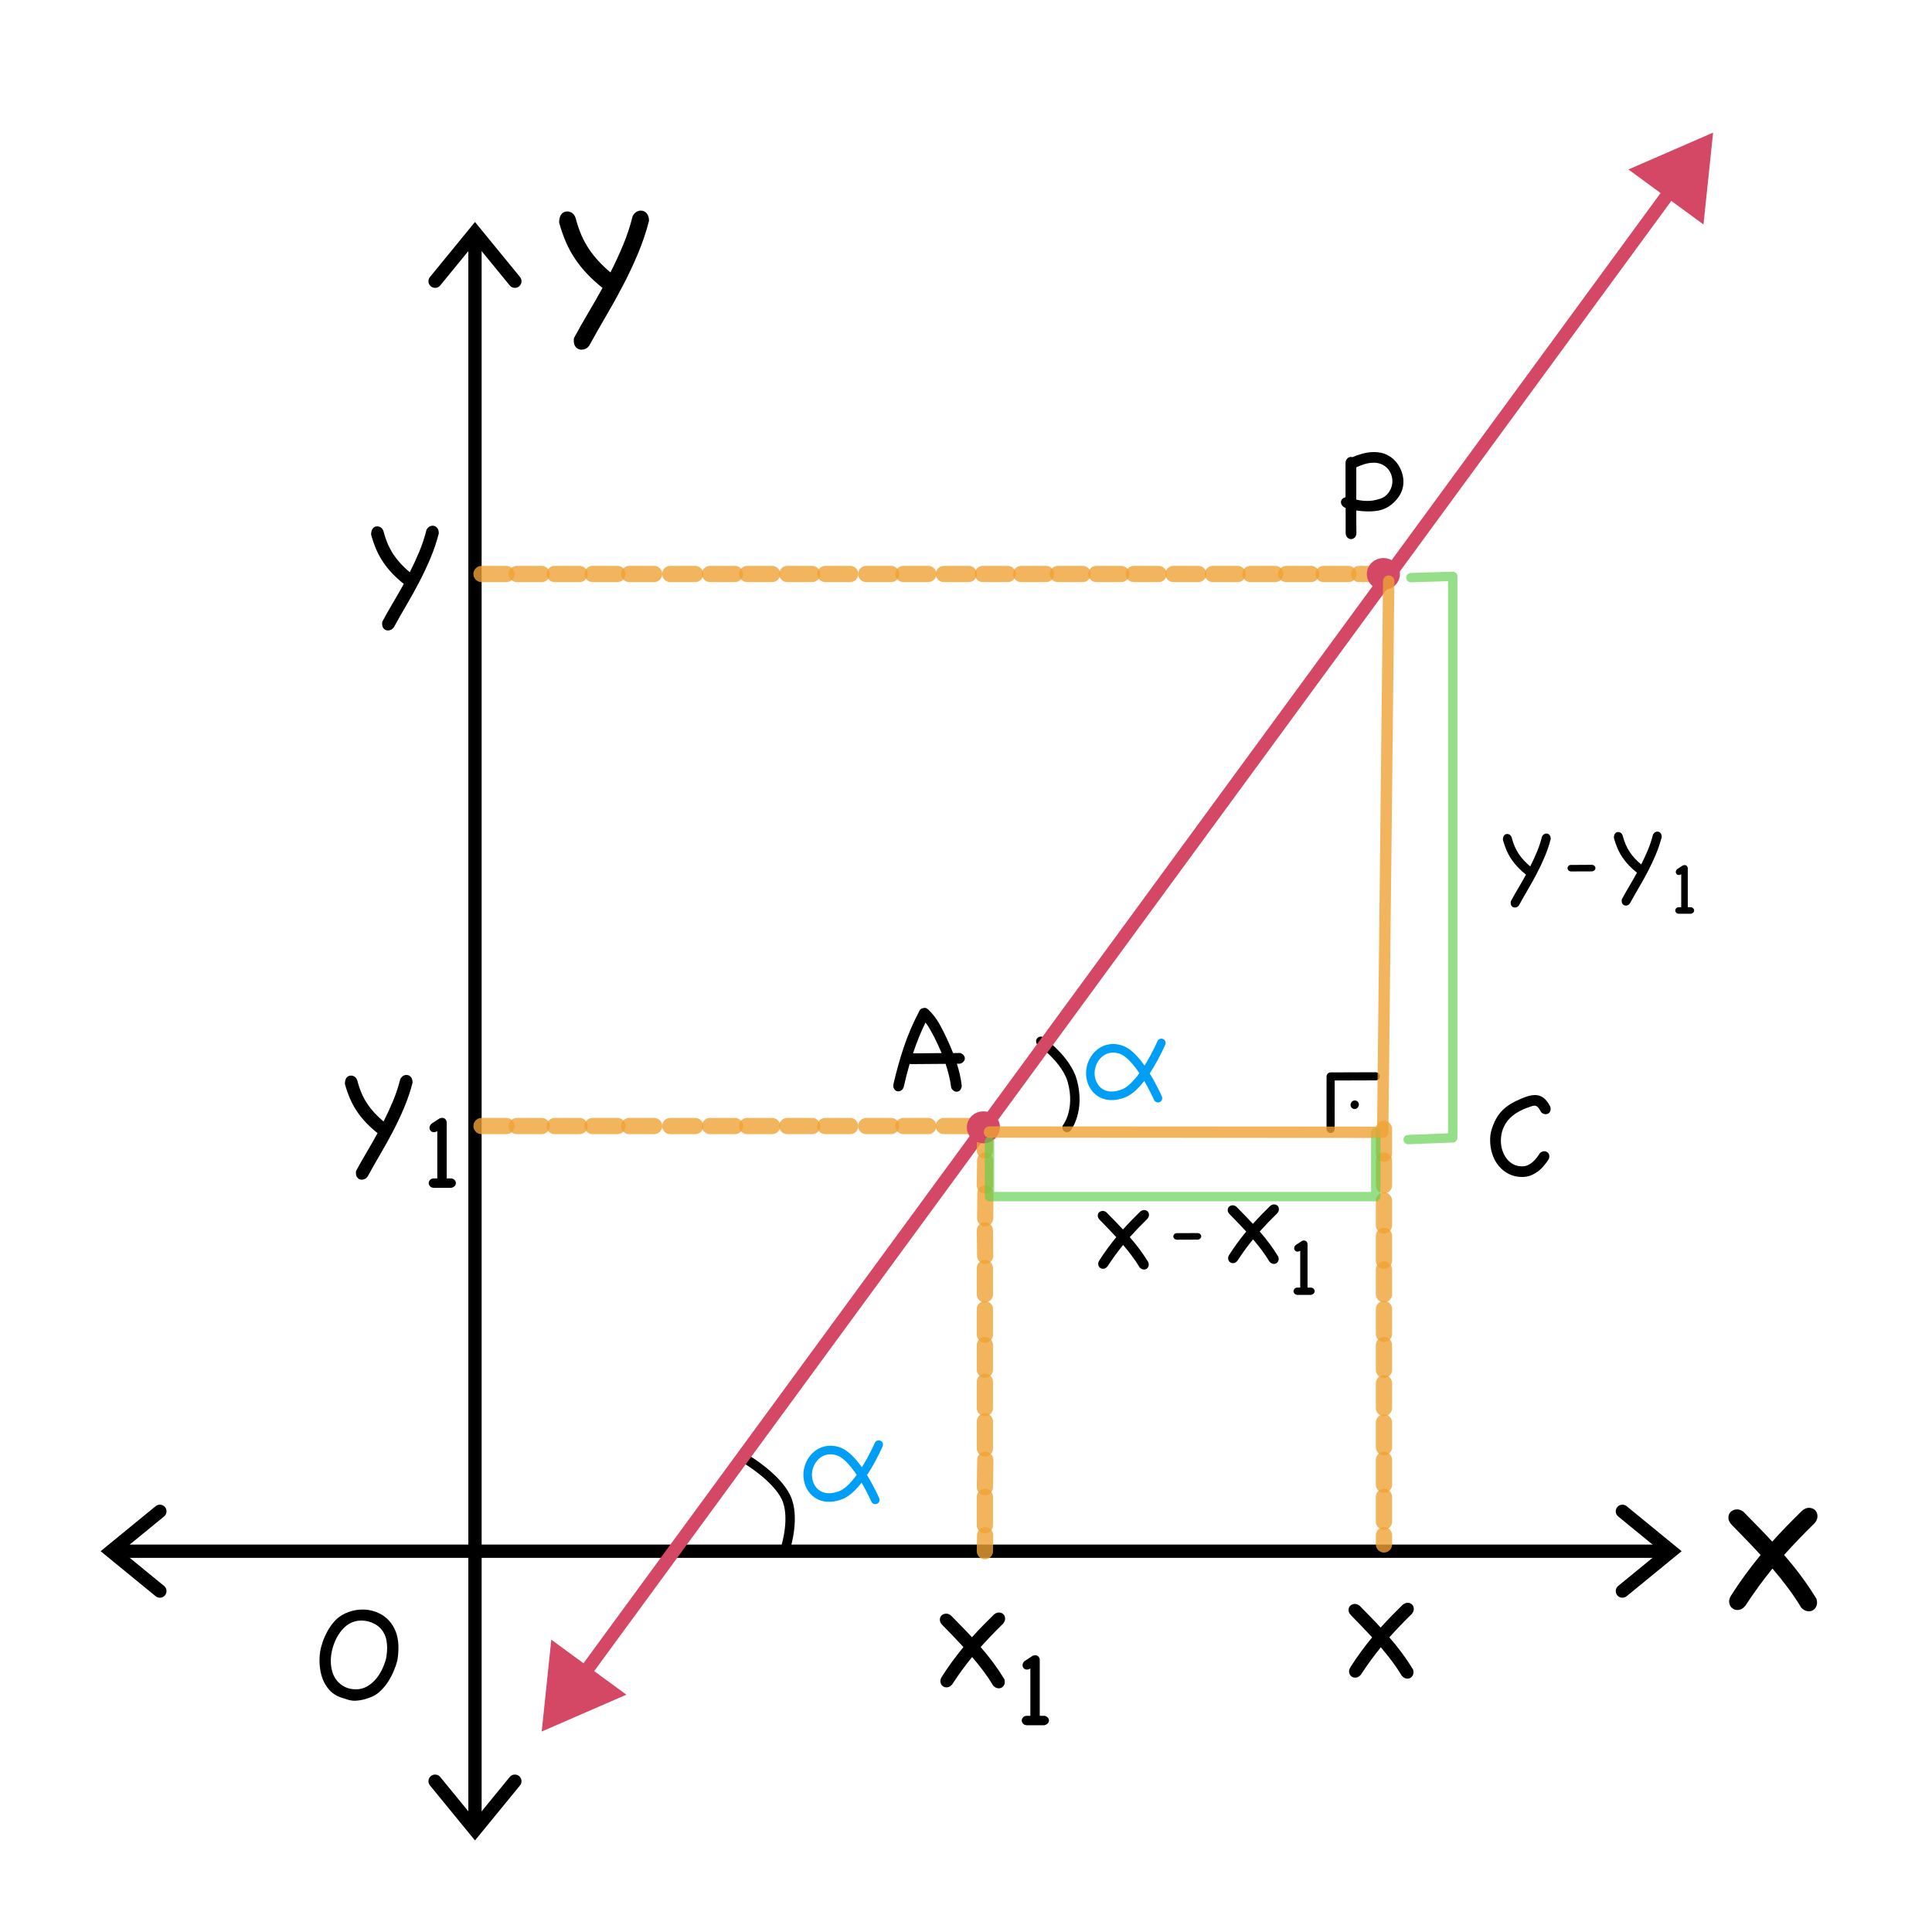 <?xml version="1.0" encoding="UTF-8" standalone="no"?>
<!-- Created with Vectornator (http://vectornator.io/) -->
<svg xmlns="http://www.w3.org/2000/svg" xmlns:vectornator="http://vectornator.io" xmlns:xlink="http://www.w3.org/1999/xlink" height="100%" stroke-miterlimit="10" style="fill-rule:nonzero;clip-rule:evenodd;stroke-linecap:round;stroke-linejoin:round;" version="1.1" viewBox="0 0 595.35 595.35" width="100%" xml:space="preserve">
<defs></defs>
<g id="Katman-1" vectornator:layerName="Katman 1">
<g opacity="1" vectornator:layerName="Grupla 9">
<path d="M320.715 320.879C320.715 320.879 328.651 326.482 330.455 333.186C332.883 342.204 328.805 347.444 328.805 347.444" fill="none" opacity="1" stroke="#000000" stroke-linecap="butt" stroke-linejoin="miter" stroke-width="2.892" vectornator:layerName="Eğri 137"></path>
<path d="M357.873 321.381C357.873 321.381 352.217 334.567 346.212 336.934C340.207 339.301 336.342 335.738 336.002 331.251C335.656 326.684 339.643 321.546 345.385 323.435C351.128 325.324 356.824 338.405 356.824 338.405" fill="none" opacity="1" stroke="#009ef5" stroke-linecap="butt" stroke-linejoin="miter" stroke-width="2.641" vectornator:layerName="Eğri 143"></path>
<path d="M270.771 445.166C270.771 445.166 265.115 458.352 259.11 460.719C253.105 463.086 249.24 459.523 248.9 455.036C248.554 450.469 252.541 445.331 258.283 447.22C264.026 449.109 269.722 462.19 269.722 462.19" fill="none" opacity="1" stroke="#009ef5" stroke-linecap="butt" stroke-linejoin="miter" stroke-width="2.641" vectornator:layerName="Eğri 140"></path>
<path d="M230.25 449.852C230.25 449.852 239.107 455.162 242.135 461.252C245.162 467.341 242.14 476.799 242.14 476.799" fill="none" opacity="1" stroke="#000000" stroke-linecap="butt" stroke-linejoin="miter" stroke-width="2.892" vectornator:layerName="Eğri 135"></path>
<path d="M414.626 142.381C414.761 141.841 414.977 141.443 415.273 141.187C415.57 140.931 415.907 140.803 416.285 140.803C416.501 140.803 416.662 140.83 416.77 140.884C417.795 140.425 418.875 140.047 420.007 139.751C421.14 139.454 422.273 139.306 423.406 139.306C424.162 139.306 424.897 139.38 425.612 139.528C426.327 139.676 427.021 139.939 427.696 140.317C428.424 140.695 429.085 141.18 429.678 141.774C430.272 142.367 430.771 143.021 431.175 143.736C431.58 144.451 431.897 145.213 432.126 146.022C432.356 146.832 432.47 147.641 432.47 148.45C432.47 150.015 432.052 151.458 431.216 152.78C430.326 154.156 429.233 155.255 427.938 156.078C426.644 156.9 425.16 157.379 423.487 157.514C423.164 157.541 422.833 157.561 422.496 157.575C422.159 157.588 421.842 157.595 421.545 157.595C420.925 157.595 420.318 157.568 419.724 157.514C419.131 157.46 418.537 157.393 417.944 157.312C417.944 158.337 417.944 159.497 417.944 160.792C417.944 162.087 417.957 163.246 417.984 164.272C417.957 164.892 417.775 165.357 417.438 165.668C417.101 165.978 416.73 166.133 416.325 166.133C415.948 166.133 415.597 165.991 415.273 165.708C414.95 165.425 414.747 164.986 414.666 164.393L414.666 156.503C414.585 156.503 414.491 156.476 414.383 156.422C413.978 156.206 413.682 155.95 413.493 155.653C413.304 155.356 413.21 155.059 413.21 154.763C413.21 154.412 413.331 154.095 413.574 153.812C413.817 153.528 414.167 153.333 414.626 153.225L414.626 142.381ZM426.117 143.23C425.281 142.799 424.364 142.583 423.366 142.583C422.422 142.583 421.478 142.725 420.534 143.008C419.589 143.291 418.726 143.622 417.944 143.999L417.944 153.953C418.51 154.088 419.077 154.189 419.643 154.257C420.21 154.324 420.79 154.358 421.383 154.358C421.95 154.358 422.516 154.318 423.083 154.237C423.865 154.102 424.641 153.906 425.409 153.65C426.178 153.394 426.859 152.955 427.453 152.335C427.992 151.741 428.397 151.094 428.667 150.393C428.936 149.691 429.071 148.99 429.071 148.288C429.071 147.263 428.822 146.299 428.323 145.395C427.824 144.492 427.089 143.77 426.117 143.23Z" fill="#000000" opacity="1" stroke="none" vectornator:layerName="Text 7"></path>
<g opacity="1" vectornator:layerName="Eğri 1">
<path d="M146.368 561.857C146.368 536.275 146.368 73.687 146.368 73.687" fill="none" stroke="#000000" stroke-linecap="butt" stroke-linejoin="miter" stroke-width="4.097"></path>
<g fill="#000000" stroke="none">
<path d="M160.244 85.363L147.953 70.341L146.368 68.403L144.783 70.341L132.492 85.363C131.775 86.239 131.904 87.53 132.78 88.246C133.655 88.963 134.946 88.833 135.662 87.958L147.953 72.935L144.783 72.935L157.074 87.958C157.79 88.833 159.081 88.963 159.956 88.246C160.832 87.53 160.961 86.239 160.244 85.363Z" fill="#000000"></path>
<path d="M132.492 550.18L144.783 565.203L146.368 567.14L147.953 565.203L160.244 550.18C160.961 549.305 160.832 548.014 159.956 547.298C159.081 546.581 157.79 546.71 157.074 547.586L144.783 562.608L147.953 562.608L135.662 547.586C134.946 546.71 133.655 546.581 132.78 547.298C131.904 548.014 131.775 549.305 132.492 550.18Z" fill="#000000"></path>
</g>
</g>
<g opacity="1" vectornator:layerName="Eğri 2">
<path d="M512.918 478.005C487.676 478.005 36.29 478.005 36.29 478.005" fill="none" stroke="#000000" stroke-linecap="butt" stroke-linejoin="miter" stroke-width="4.097"></path>
<g fill="#000000" stroke="none">
<path d="M47.967 464.129L32.945 476.42L31.007 478.005L32.945 479.591L47.967 491.882C48.843 492.598 50.133 492.469 50.849 491.594C51.566 490.718 51.437 489.427 50.561 488.711L35.539 476.42L35.539 479.591L50.561 467.3C51.437 466.583 51.566 465.293 50.849 464.417C50.133 463.542 48.843 463.413 47.967 464.129Z" fill="#000000"></path>
<path d="M501.241 491.882L516.264 479.591L518.201 478.005L516.264 476.42L501.241 464.129C500.366 463.413 499.075 463.542 498.359 464.417C497.642 465.293 497.771 466.583 498.647 467.3L513.669 479.591L513.669 476.42L498.647 488.711C497.771 489.427 497.642 490.718 498.359 491.594C499.075 492.469 500.366 492.598 501.241 491.882Z" fill="#000000"></path>
</g>
</g>
<g opacity="1" vectornator:layerName="Eğri 3">
<path d="M516.998 55.741C489.439 93.357 177.821 518.702 177.821 518.702" fill="none" stroke="#d44865" stroke-linecap="butt" stroke-linejoin="miter" stroke-width="4.097"></path>
<g fill="#d44865" stroke="none">
<path d="M169.886 505.27L166.925 533.574L193.02 522.219L169.886 505.27Z" fill="#d44865"></path>
<path d="M524.934 69.173L527.894 40.868L501.799 52.224L524.934 69.173Z" fill="#d44865"></path>
</g>
</g>
<g opacity="1" vectornator:layerName="Eğri 42">
<path d="M148.383 176.878L156.053 176.878" fill="none" stroke="#efa335" stroke-linecap="butt" stroke-linejoin="miter" stroke-opacity="0.8" stroke-width="5"></path>
<g fill="#efa335" fill-opacity="0.8" stroke="none"></g>
</g>
<g opacity="1" vectornator:layerName="Eğri 43">
<path d="M159.25 176.878L166.92 176.878" fill="none" stroke="#efa335" stroke-linecap="butt" stroke-linejoin="miter" stroke-opacity="0.8" stroke-width="5"></path>
<g fill="#efa335" fill-opacity="0.8" stroke="none"></g>
</g>
<g opacity="1" vectornator:layerName="Eğri 44">
<path d="M170.929 176.878L178.599 176.878" fill="none" stroke="#efa335" stroke-linecap="butt" stroke-linejoin="miter" stroke-opacity="0.8" stroke-width="5"></path>
<g fill="#efa335" fill-opacity="0.8" stroke="none"></g>
</g>
<g opacity="1" vectornator:layerName="Eğri 45">
<path d="M182.595 176.878L190.265 176.878" fill="none" stroke="#efa335" stroke-linecap="butt" stroke-linejoin="miter" stroke-opacity="0.8" stroke-width="5"></path>
<g fill="#efa335" fill-opacity="0.8" stroke="none"></g>
</g>
<g opacity="1" vectornator:layerName="Eğri 46">
<path d="M193.895 176.878L201.566 176.878" fill="none" stroke="#efa335" stroke-linecap="butt" stroke-linejoin="miter" stroke-opacity="0.8" stroke-width="5"></path>
<g fill="#efa335" fill-opacity="0.8" stroke="none"></g>
</g>
<g opacity="1" vectornator:layerName="Eğri 47">
<path d="M206.546 176.878L214.217 176.878" fill="none" stroke="#efa335" stroke-linecap="butt" stroke-linejoin="miter" stroke-opacity="0.8" stroke-width="5"></path>
<g fill="#efa335" fill-opacity="0.8" stroke="none"></g>
</g>
<g opacity="1" vectornator:layerName="Eğri 48">
<path d="M218.798 176.878L226.468 176.878" fill="none" stroke="#efa335" stroke-linecap="butt" stroke-linejoin="miter" stroke-opacity="0.8" stroke-width="5"></path>
<g fill="#efa335" fill-opacity="0.8" stroke="none"></g>
</g>
<g opacity="1" vectornator:layerName="Eğri 49">
<path d="M230.25 176.878L237.92 176.878" fill="none" stroke="#efa335" stroke-linecap="butt" stroke-linejoin="miter" stroke-opacity="0.8" stroke-width="5"></path>
<g fill="#efa335" fill-opacity="0.8" stroke="none"></g>
</g>
<g opacity="1" vectornator:layerName="Eğri 50">
<path d="M242.597 176.878L250.268 176.878" fill="none" stroke="#efa335" stroke-linecap="butt" stroke-linejoin="miter" stroke-opacity="0.8" stroke-width="5"></path>
<g fill="#efa335" fill-opacity="0.8" stroke="none"></g>
</g>
<g opacity="1" vectornator:layerName="Eğri 51">
<path d="M254.311 176.878L261.982 176.878" fill="none" stroke="#efa335" stroke-linecap="butt" stroke-linejoin="miter" stroke-opacity="0.8" stroke-width="5"></path>
<g fill="#efa335" fill-opacity="0.8" stroke="none"></g>
</g>
<g opacity="1" vectornator:layerName="Eğri 52">
<path d="M266.935 176.878L274.606 176.878" fill="none" stroke="#efa335" stroke-linecap="butt" stroke-linejoin="miter" stroke-opacity="0.8" stroke-width="5"></path>
<g fill="#efa335" fill-opacity="0.8" stroke="none"></g>
</g>
<g opacity="1" vectornator:layerName="Eğri 53">
<path d="M278.375 176.878L286.046 176.878" fill="none" stroke="#efa335" stroke-linecap="butt" stroke-linejoin="miter" stroke-opacity="0.8" stroke-width="5"></path>
<g fill="#efa335" fill-opacity="0.8" stroke="none"></g>
</g>
<g opacity="1" vectornator:layerName="Eğri 54">
<path d="M290.854 176.878L298.525 176.878" fill="none" stroke="#efa335" stroke-linecap="butt" stroke-linejoin="miter" stroke-opacity="0.8" stroke-width="5"></path>
<g fill="#efa335" fill-opacity="0.8" stroke="none"></g>
</g>
<g opacity="1" vectornator:layerName="Eğri 55">
<path d="M148.383 346.991L156.053 346.991" fill="none" stroke="#efa335" stroke-linecap="butt" stroke-linejoin="miter" stroke-opacity="0.8" stroke-width="5"></path>
<g fill="#efa335" fill-opacity="0.8" stroke="none"></g>
</g>
<g opacity="1" vectornator:layerName="Eğri 56">
<path d="M159.25 346.991L166.92 346.991" fill="none" stroke="#efa335" stroke-linecap="butt" stroke-linejoin="miter" stroke-opacity="0.8" stroke-width="5"></path>
<g fill="#efa335" fill-opacity="0.8" stroke="none"></g>
</g>
<g opacity="1" vectornator:layerName="Eğri 57">
<path d="M170.929 346.991L178.599 346.991" fill="none" stroke="#efa335" stroke-linecap="butt" stroke-linejoin="miter" stroke-opacity="0.8" stroke-width="5"></path>
<g fill="#efa335" fill-opacity="0.8" stroke="none"></g>
</g>
<g opacity="1" vectornator:layerName="Eğri 58">
<path d="M182.595 346.991L190.265 346.991" fill="none" stroke="#efa335" stroke-linecap="butt" stroke-linejoin="miter" stroke-opacity="0.8" stroke-width="5"></path>
<g fill="#efa335" fill-opacity="0.8" stroke="none"></g>
</g>
<g opacity="1" vectornator:layerName="Eğri 59">
<path d="M193.895 346.991L201.566 346.991" fill="none" stroke="#efa335" stroke-linecap="butt" stroke-linejoin="miter" stroke-opacity="0.8" stroke-width="5"></path>
<g fill="#efa335" fill-opacity="0.8" stroke="none"></g>
</g>
<g opacity="1" vectornator:layerName="Eğri 60">
<path d="M206.546 346.991L214.217 346.991" fill="none" stroke="#efa335" stroke-linecap="butt" stroke-linejoin="miter" stroke-opacity="0.8" stroke-width="5"></path>
<g fill="#efa335" fill-opacity="0.8" stroke="none"></g>
</g>
<g opacity="1" vectornator:layerName="Eğri 61">
<path d="M218.798 346.991L226.468 346.991" fill="none" stroke="#efa335" stroke-linecap="butt" stroke-linejoin="miter" stroke-opacity="0.8" stroke-width="5"></path>
<g fill="#efa335" fill-opacity="0.8" stroke="none"></g>
</g>
<g opacity="1" vectornator:layerName="Eğri 62">
<path d="M230.25 346.991L237.92 346.991" fill="none" stroke="#efa335" stroke-linecap="butt" stroke-linejoin="miter" stroke-opacity="0.8" stroke-width="5"></path>
<g fill="#efa335" fill-opacity="0.8" stroke="none"></g>
</g>
<g opacity="1" vectornator:layerName="Eğri 63">
<path d="M242.597 346.991L250.268 346.991" fill="none" stroke="#efa335" stroke-linecap="butt" stroke-linejoin="miter" stroke-opacity="0.8" stroke-width="5"></path>
<g fill="#efa335" fill-opacity="0.8" stroke="none"></g>
</g>
<g opacity="1" vectornator:layerName="Eğri 64">
<path d="M254.311 346.991L261.982 346.991" fill="none" stroke="#efa335" stroke-linecap="butt" stroke-linejoin="miter" stroke-opacity="0.8" stroke-width="5"></path>
<g fill="#efa335" fill-opacity="0.8" stroke="none"></g>
</g>
<g opacity="1" vectornator:layerName="Eğri 65">
<path d="M266.935 346.991L274.606 346.991" fill="none" stroke="#efa335" stroke-linecap="butt" stroke-linejoin="miter" stroke-opacity="0.8" stroke-width="5"></path>
<g fill="#efa335" fill-opacity="0.8" stroke="none"></g>
</g>
<g opacity="1" vectornator:layerName="Eğri 66">
<path d="M278.375 346.991L286.046 346.991" fill="none" stroke="#efa335" stroke-linecap="butt" stroke-linejoin="miter" stroke-opacity="0.8" stroke-width="5"></path>
<g fill="#efa335" fill-opacity="0.8" stroke="none"></g>
</g>
<g opacity="1" vectornator:layerName="Eğri 68">
<path d="M290.854 346.991L298.525 346.991" fill="none" stroke="#efa335" stroke-linecap="butt" stroke-linejoin="miter" stroke-opacity="0.8" stroke-width="5"></path>
<g fill="#efa335" fill-opacity="0.8" stroke="none"></g>
</g>
<g opacity="1" vectornator:layerName="Eğri 69">
<path d="M303.575 346.842L303.495 354.512" fill="none" stroke="#efa335" stroke-linecap="butt" stroke-linejoin="miter" stroke-opacity="0.8" stroke-width="5"></path>
<g fill="#efa335" fill-opacity="0.8" stroke="none"></g>
</g>
<g opacity="1" vectornator:layerName="Eğri 70">
<path d="M303.575 357.625L303.495 365.295" fill="none" stroke="#efa335" stroke-linecap="butt" stroke-linejoin="miter" stroke-opacity="0.8" stroke-width="5"></path>
<g fill="#efa335" fill-opacity="0.8" stroke="none"></g>
</g>
<g opacity="1" vectornator:layerName="Eğri 71">
<path d="M303.655 367.722L303.575 375.392" fill="none" stroke="#efa335" stroke-linecap="butt" stroke-linejoin="miter" stroke-opacity="0.8" stroke-width="5"></path>
<g fill="#efa335" fill-opacity="0.8" stroke="none"></g>
</g>
<g opacity="1" vectornator:layerName="Eğri 72">
<path d="M303.495 379.144L303.575 386.971" fill="none" stroke="#efa335" stroke-linecap="butt" stroke-linejoin="miter" stroke-opacity="0.8" stroke-width="5"></path>
<g fill="#efa335" fill-opacity="0.8" stroke="none"></g>
</g>
<g opacity="1" vectornator:layerName="Eğri 80">
<path d="M303.495 390.767L303.495 398.856" fill="none" stroke="#efa335" stroke-linecap="butt" stroke-linejoin="miter" stroke-opacity="0.8" stroke-width="5"></path>
<g fill="#efa335" fill-opacity="0.8" stroke="none"></g>
</g>
<g opacity="1" vectornator:layerName="Eğri 142">
<path d="M426.473 347.871L426.473 355.523" fill="none" stroke="#efa335" stroke-linecap="butt" stroke-linejoin="miter" stroke-opacity="0.8" stroke-width="5"></path>
<g fill="#efa335" fill-opacity="0.8" stroke="none"></g>
</g>
<g opacity="1" vectornator:layerName="Eğri 100">
<path d="M426.473 357.625L426.473 365.277" fill="none" stroke="#efa335" stroke-linecap="butt" stroke-linejoin="miter" stroke-opacity="0.8" stroke-width="5"></path>
<g fill="#efa335" fill-opacity="0.8" stroke="none"></g>
</g>
<g opacity="1" vectornator:layerName="Eğri 103">
<path d="M426.473 369.958L426.473 377.61" fill="none" stroke="#efa335" stroke-linecap="butt" stroke-linejoin="miter" stroke-opacity="0.8" stroke-width="5"></path>
<g fill="#efa335" fill-opacity="0.8" stroke="none"></g>
</g>
<g opacity="1" vectornator:layerName="Eğri 104">
<path d="M426.473 380.835L426.473 388.487" fill="none" stroke="#efa335" stroke-linecap="butt" stroke-linejoin="miter" stroke-opacity="0.8" stroke-width="5"></path>
<g fill="#efa335" fill-opacity="0.8" stroke="none"></g>
</g>
<g opacity="1" vectornator:layerName="Eğri 105">
<path d="M426.473 391.186L426.473 398.837" fill="none" stroke="#efa335" stroke-linecap="butt" stroke-linejoin="miter" stroke-opacity="0.8" stroke-width="5"></path>
<g fill="#efa335" fill-opacity="0.8" stroke="none"></g>
</g>
<g opacity="1" vectornator:layerName="Eğri 108">
<path d="M426.473 403.396L426.473 411.048" fill="none" stroke="#efa335" stroke-linecap="butt" stroke-linejoin="miter" stroke-opacity="0.8" stroke-width="5"></path>
<g fill="#efa335" fill-opacity="0.8" stroke="none"></g>
</g>
<g opacity="1" vectornator:layerName="Eğri 110">
<path d="M426.473 426.233L426.473 433.884" fill="none" stroke="#efa335" stroke-linecap="butt" stroke-linejoin="miter" stroke-opacity="0.8" stroke-width="5"></path>
<g fill="#efa335" fill-opacity="0.8" stroke="none"></g>
</g>
<g opacity="1" vectornator:layerName="Eğri 106">
<path d="M426.473 449.852L426.473 457.504" fill="none" stroke="#efa335" stroke-linecap="butt" stroke-linejoin="miter" stroke-opacity="0.8" stroke-width="5"></path>
<g fill="#efa335" fill-opacity="0.8" stroke="none"></g>
</g>
<g opacity="1" vectornator:layerName="Eğri 109">
<path d="M426.473 414.487L426.473 422.139" fill="none" stroke="#efa335" stroke-linecap="butt" stroke-linejoin="miter" stroke-opacity="0.8" stroke-width="5"></path>
<g fill="#efa335" fill-opacity="0.8" stroke="none"></g>
</g>
<g opacity="1" vectornator:layerName="Eğri 111">
<path d="M426.473 438.332L426.473 445.984" fill="none" stroke="#efa335" stroke-linecap="butt" stroke-linejoin="miter" stroke-opacity="0.8" stroke-width="5"></path>
<g fill="#efa335" fill-opacity="0.8" stroke="none"></g>
</g>
<g opacity="1" vectornator:layerName="Eğri 112">
<path d="M426.473 461.252L426.473 468.903" fill="none" stroke="#efa335" stroke-linecap="butt" stroke-linejoin="miter" stroke-opacity="0.8" stroke-width="5"></path>
<g fill="#efa335" fill-opacity="0.8" stroke="none"></g>
</g>
<g opacity="1" vectornator:layerName="Eğri 107">
<path d="M426.473 473.094L426.473 475.921" fill="none" stroke="#efa335" stroke-linecap="butt" stroke-linejoin="miter" stroke-opacity="0.8" stroke-width="5"></path>
<g fill="#efa335" fill-opacity="0.8" stroke="none"></g>
</g>
<g opacity="1" vectornator:layerName="Eğri 74">
<path d="M303.495 403.414L303.495 411.27" fill="none" stroke="#efa335" stroke-linecap="butt" stroke-linejoin="miter" stroke-opacity="0.8" stroke-width="5"></path>
<g fill="#efa335" fill-opacity="0.8" stroke="none"></g>
</g>
<g opacity="1" vectornator:layerName="Eğri 75">
<path d="M303.495 414.506L303.495 422.082" fill="none" stroke="#efa335" stroke-linecap="butt" stroke-linejoin="miter" stroke-opacity="0.8" stroke-width="5"></path>
<g fill="#efa335" fill-opacity="0.8" stroke="none"></g>
</g>
<g opacity="1" vectornator:layerName="Eğri 76">
<path d="M303.495 425.802L303.495 433.902" fill="none" stroke="#efa335" stroke-linecap="butt" stroke-linejoin="miter" stroke-opacity="0.8" stroke-width="5"></path>
<g fill="#efa335" fill-opacity="0.8" stroke="none"></g>
</g>
<g opacity="1" vectornator:layerName="Eğri 77">
<path d="M303.495 437.998L303.495 446.354" fill="none" stroke="#efa335" stroke-linecap="butt" stroke-linejoin="miter" stroke-opacity="0.8" stroke-width="5"></path>
<g fill="#efa335" fill-opacity="0.8" stroke="none"></g>
</g>
<g opacity="1" vectornator:layerName="Eğri 78">
<path d="M303.615 449.87L303.495 458.256" fill="none" stroke="#efa335" stroke-linecap="butt" stroke-linejoin="miter" stroke-opacity="0.8" stroke-width="5"></path>
<g fill="#efa335" fill-opacity="0.8" stroke="none"></g>
</g>
<g opacity="1" vectornator:layerName="Eğri 79">
<path d="M303.495 461.27L303.495 469.982" fill="none" stroke="#efa335" stroke-linecap="butt" stroke-linejoin="miter" stroke-opacity="0.8" stroke-width="5"></path>
<g fill="#efa335" fill-opacity="0.8" stroke="none"></g>
</g>
<g opacity="1" vectornator:layerName="Eğri 67">
<path d="M303.575 473.112C303.555 474.336 303.495 478.005 303.495 478.005" fill="none" stroke="#efa335" stroke-linecap="butt" stroke-linejoin="miter" stroke-opacity="0.8" stroke-width="5"></path>
<g fill="#efa335" fill-opacity="0.8" stroke="none"></g>
</g>
<g opacity="1" vectornator:layerName="Eğri 27">
<path d="M302.855 176.878L310.526 176.878" fill="none" stroke="#efa335" stroke-linecap="butt" stroke-linejoin="miter" stroke-opacity="0.8" stroke-width="5"></path>
<g fill="#efa335" fill-opacity="0.8" stroke="none"></g>
</g>
<g opacity="1" vectornator:layerName="Eğri 28">
<path d="M314.676 176.878L322.346 176.878" fill="none" stroke="#efa335" stroke-linecap="butt" stroke-linejoin="miter" stroke-opacity="0.8" stroke-width="5"></path>
<g fill="#efa335" fill-opacity="0.8" stroke="none"></g>
</g>
<g opacity="1" vectornator:layerName="Eğri 29">
<path d="M325.971 176.878L333.641 176.878" fill="none" stroke="#efa335" stroke-linecap="butt" stroke-linejoin="miter" stroke-opacity="0.8" stroke-width="5"></path>
<g fill="#efa335" fill-opacity="0.8" stroke="none"></g>
</g>
<g opacity="1" vectornator:layerName="Eğri 30">
<path d="M337.844 176.878L345.515 176.878" fill="none" stroke="#efa335" stroke-linecap="butt" stroke-linejoin="miter" stroke-opacity="0.8" stroke-width="5"></path>
<g fill="#efa335" fill-opacity="0.8" stroke="none"></g>
</g>
<g opacity="1" vectornator:layerName="Eğri 31">
<path d="M349.374 176.878L357.045 176.878" fill="none" stroke="#efa335" stroke-linecap="butt" stroke-linejoin="miter" stroke-opacity="0.8" stroke-width="5"></path>
<g fill="#efa335" fill-opacity="0.8" stroke="none"></g>
</g>
<g opacity="1" vectornator:layerName="Eğri 32">
<path d="M361.59 176.878L369.26 176.878" fill="none" stroke="#efa335" stroke-linecap="butt" stroke-linejoin="miter" stroke-opacity="0.8" stroke-width="5"></path>
<g fill="#efa335" fill-opacity="0.8" stroke="none"></g>
</g>
<g opacity="1" vectornator:layerName="Eğri 33">
<path d="M373.728 176.878L381.399 176.878" fill="none" stroke="#efa335" stroke-linecap="butt" stroke-linejoin="miter" stroke-opacity="0.8" stroke-width="5"></path>
<g fill="#efa335" fill-opacity="0.8" stroke="none"></g>
</g>
<g opacity="1" vectornator:layerName="Eğri 34">
<path d="M385.298 176.878L392.968 176.878" fill="none" stroke="#efa335" stroke-linecap="butt" stroke-linejoin="miter" stroke-opacity="0.8" stroke-width="5"></path>
<g fill="#efa335" fill-opacity="0.8" stroke="none"></g>
</g>
<g opacity="1" vectornator:layerName="Eğri 35">
<path d="M396.347 176.878L404.017 176.878" fill="none" stroke="#efa335" stroke-linecap="butt" stroke-linejoin="miter" stroke-opacity="0.8" stroke-width="5"></path>
<g fill="#efa335" fill-opacity="0.8" stroke="none"></g>
</g>
<g opacity="1" vectornator:layerName="Eğri 36">
<path d="M407.867 176.878L415.537 176.878" fill="none" stroke="#efa335" stroke-linecap="butt" stroke-linejoin="miter" stroke-opacity="0.8" stroke-width="5"></path>
<g fill="#efa335" fill-opacity="0.8" stroke="none"></g>
</g>
<g opacity="1" vectornator:layerName="Eğri 37">
<path d="M418.802 176.878L426.473 176.878" fill="none" stroke="#efa335" stroke-linecap="butt" stroke-linejoin="miter" stroke-opacity="0.8" stroke-width="5"></path>
<g fill="#efa335" fill-opacity="0.8" stroke="none"></g>
</g>
<path d="M410.026 347.871L410.033 331.714L423.94 331.669" fill="none" opacity="1" stroke="#000000" stroke-linecap="butt" stroke-linejoin="miter" stroke-width="2.5" vectornator:layerName="Eğri 131"></path>
<path d="M417.492 340.361L417.42 340.497" fill="none" opacity="1" stroke="#000000" stroke-linecap="round" stroke-linejoin="miter" stroke-width="2.5" vectornator:layerName="Eğri 132"></path>
<path d="M118.949 511.301C119.036 510.721 119.116 510.133 119.188 509.539C119.261 508.944 119.297 508.342 119.297 507.733C119.297 506.979 119.224 506.21 119.079 505.427C118.934 504.644 118.673 503.919 118.296 503.251C117.629 502.004 116.657 501.047 115.381 500.38C114.105 499.713 112.77 499.379 111.378 499.379C109.724 499.379 108.245 499.858 106.94 500.815C106.128 501.424 105.41 502.164 104.786 503.034C104.162 503.904 103.64 504.832 103.22 505.819C102.799 506.805 102.48 507.813 102.262 508.843C102.045 509.872 101.936 510.851 101.936 511.78C101.936 512.94 102.088 514.049 102.393 515.108C102.697 516.167 103.176 517.095 103.829 517.893C104.481 518.691 105.301 519.336 106.287 519.829C107.273 520.322 108.434 520.569 109.768 520.569C110.319 520.569 110.877 520.496 111.443 520.351C112.009 520.206 112.524 520.003 112.988 519.742C113.829 519.278 114.576 518.712 115.229 518.045C115.881 517.378 116.454 516.653 116.947 515.87C117.44 515.086 117.861 514.252 118.209 513.368C118.557 512.483 118.847 511.606 119.079 510.735L118.949 511.301ZM122.43 511.736C122.169 512.751 121.799 513.825 121.32 514.956C120.841 516.087 120.276 517.16 119.623 518.176C118.971 519.191 118.216 520.119 117.361 520.96C116.505 521.802 115.569 522.44 114.554 522.875C114.09 523.049 113.684 523.201 113.336 523.332C112.988 523.462 112.64 523.571 112.292 523.658C111.944 523.745 111.574 523.825 111.182 523.897C110.79 523.97 110.348 524.021 109.855 524.05C109.797 524.05 109.724 524.057 109.637 524.071C109.55 524.086 109.463 524.093 109.376 524.093C108.622 524.093 107.853 523.97 107.07 523.723C106.287 523.477 105.547 523.237 104.851 523.005C103.662 522.57 102.661 521.947 101.849 521.134C101.037 520.322 100.377 519.401 99.869 518.371C99.362 517.342 98.999 516.247 98.781 515.086C98.564 513.926 98.455 512.766 98.455 511.606C98.455 511.17 98.47 510.743 98.499 510.322C98.528 509.901 98.571 509.488 98.629 509.082C98.774 508.154 99.028 507.153 99.391 506.08C99.753 505.006 100.21 503.955 100.761 502.925C101.312 501.895 101.943 500.945 102.654 500.075C103.365 499.205 104.126 498.509 104.938 497.987C105.954 497.319 107.041 496.819 108.202 496.486C109.362 496.152 110.537 495.985 111.726 495.985C113.698 495.985 115.555 496.449 117.295 497.378C119.036 498.306 120.414 499.727 121.429 501.642C121.922 502.57 122.27 503.549 122.473 504.579C122.676 505.608 122.778 506.645 122.778 507.69C122.778 508.357 122.749 509.031 122.691 509.713C122.633 510.395 122.546 511.069 122.43 511.736Z" fill="#000000" opacity="1" stroke="none" vectornator:layerName="Text 1"></path>
<path d="M296.364 334.546C296.337 335.058 296.202 335.476 295.959 335.8C295.717 336.124 295.42 336.319 295.069 336.387C294.719 336.454 294.368 336.394 294.017 336.205C293.666 336.016 293.37 335.692 293.127 335.234C292.965 333.966 292.736 332.718 292.439 331.491C292.142 330.263 291.792 329.043 291.387 327.829L280.664 327.91C280.61 327.91 280.55 327.903 280.482 327.889C280.415 327.876 280.354 327.869 280.3 327.869C279.626 330.162 279.019 332.536 278.479 334.991C278.263 335.557 277.953 335.935 277.548 336.124C277.144 336.313 276.759 336.353 276.395 336.245C276.031 336.137 275.734 335.894 275.505 335.517C275.276 335.139 275.215 334.654 275.323 334.06C276.213 330.149 277.285 326.325 278.54 322.589C279.794 318.853 281.366 315.204 283.254 311.643C283.416 311.131 283.793 310.807 284.387 310.672C284.684 310.564 284.967 310.544 285.237 310.611C285.506 310.679 285.736 310.807 285.924 310.996C285.951 310.996 285.965 311.003 285.965 311.016C285.965 311.03 285.978 311.036 286.005 311.036C287.408 312.385 288.582 313.909 289.526 315.609C290.47 317.308 291.333 319.035 292.115 320.788C292.412 321.409 292.689 322.029 292.945 322.649C293.201 323.27 293.451 323.89 293.693 324.511L295.838 324.47C296.351 324.632 296.728 324.875 296.971 325.199C297.214 325.522 297.328 325.853 297.315 326.19C297.301 326.527 297.16 326.851 296.89 327.161C296.62 327.471 296.229 327.68 295.717 327.788L294.867 327.788C295.218 328.894 295.521 330.007 295.777 331.127C296.034 332.246 296.229 333.386 296.364 334.546ZM285.196 315.083C284.441 316.62 283.746 318.185 283.112 319.776C282.478 321.368 281.892 322.973 281.352 324.592L290.173 324.511C289.822 323.701 289.465 322.906 289.101 322.123C288.737 321.341 288.366 320.559 287.988 319.776C287.556 318.994 287.125 318.198 286.693 317.389C286.262 316.58 285.763 315.811 285.196 315.083Z" fill="#000000" opacity="1" stroke="none" vectornator:layerName="Text 2"></path>
<path d="M474.56 355.283C474.991 354.933 475.436 354.757 475.895 354.757C476.327 354.757 476.691 354.906 476.987 355.202C477.284 355.499 477.433 355.877 477.433 356.335C477.433 356.578 477.365 356.875 477.23 357.226C476.772 357.927 476.266 358.608 475.713 359.269C475.16 359.93 474.546 360.51 473.872 361.009C473.197 361.508 472.462 361.913 471.666 362.223C470.871 362.533 469.987 362.688 469.016 362.688C467.559 362.688 466.231 362.391 465.03 361.798C463.83 361.205 462.791 360.395 461.915 359.37C461.038 358.345 460.364 357.138 459.892 355.749C459.42 354.359 459.183 352.869 459.183 351.277C459.183 350.144 459.332 349.092 459.629 348.121C460.033 346.826 460.505 345.694 461.045 344.722C461.584 343.751 462.225 342.895 462.967 342.153C463.709 341.411 464.558 340.75 465.516 340.17C466.474 339.59 467.573 339.044 468.814 338.531C469.623 338.181 470.372 337.911 471.06 337.722C471.747 337.533 472.402 337.439 473.022 337.439C473.966 337.439 474.816 337.709 475.571 338.248C476.327 338.788 477.041 339.705 477.716 341C477.797 341.243 477.837 341.485 477.837 341.728C477.837 342.214 477.689 342.605 477.392 342.902C477.095 343.198 476.731 343.347 476.3 343.347C475.787 343.347 475.315 343.131 474.883 342.699C474.506 341.971 474.168 341.458 473.872 341.162C473.575 340.865 473.238 340.716 472.86 340.716C472.563 340.716 472.213 340.791 471.808 340.939C471.403 341.087 470.891 341.269 470.27 341.485C469.245 341.89 468.261 342.382 467.317 342.962C466.373 343.542 465.543 344.244 464.828 345.066C464.113 345.889 463.547 346.84 463.129 347.919C462.711 348.998 462.501 350.225 462.501 351.601C462.501 352.572 462.65 353.523 462.947 354.454C463.243 355.385 463.668 356.221 464.221 356.963C464.774 357.704 465.455 358.298 466.265 358.743C467.074 359.188 468.005 359.411 469.057 359.411C469.677 359.411 470.257 359.289 470.797 359.046C471.336 358.804 471.835 358.48 472.294 358.075C472.752 357.671 473.17 357.226 473.548 356.74C473.926 356.254 474.263 355.769 474.56 355.283Z" fill="#000000" opacity="1" stroke="none" vectornator:layerName="Text 3"></path>
<path d="M194.958 66.578C195.303 65.975 195.69 65.545 196.12 65.287C196.551 65.028 197.003 64.899 197.476 64.899C198.208 64.899 198.81 65.179 199.284 65.739C199.757 66.298 199.994 67.073 199.994 68.063C199.09 71.549 197.95 74.927 196.572 78.198C195.195 81.469 193.689 84.676 192.053 87.818C190.418 90.96 188.696 94.069 186.889 97.147C185.081 100.224 183.316 103.333 181.595 106.475C181.25 106.949 180.863 107.282 180.433 107.476C180.002 107.67 179.593 107.766 179.206 107.766C178.56 107.766 178.001 107.53 177.527 107.056C177.054 106.583 176.817 105.916 176.817 105.055C176.817 104.926 176.817 104.786 176.817 104.635C176.817 104.485 176.839 104.323 176.882 104.151C178.302 101.526 179.766 98.944 181.272 96.404C182.778 93.865 184.242 91.304 185.662 88.722C183.94 87.344 182.391 85.935 181.014 84.493C179.636 83.051 178.399 81.523 177.302 79.909C176.204 78.295 175.246 76.552 174.429 74.68C173.611 72.808 172.901 70.774 172.298 68.579C172.298 67.46 172.524 66.61 172.976 66.029C173.428 65.448 174.041 65.158 174.816 65.158C175.376 65.158 175.903 65.341 176.398 65.706C176.893 66.072 177.248 66.664 177.463 67.482C177.936 69.289 178.507 70.957 179.174 72.485C179.841 74.013 180.616 75.433 181.498 76.746C182.38 78.059 183.37 79.307 184.468 80.49C185.565 81.674 186.781 82.825 188.115 83.944C189.535 81.147 190.837 78.328 192.021 75.487C193.205 72.647 194.184 69.677 194.958 66.578Z" fill="#000000" opacity="1" stroke="none" vectornator:layerName="Text 6"></path>
<g opacity="1" vectornator:layerName="Grupla 6">
<path d="M306.274 497.529C306.825 497.076 307.368 496.865 307.902 496.897C308.437 496.93 308.867 497.108 309.191 497.432C309.515 497.756 309.693 498.186 309.726 498.72C309.758 499.255 309.547 499.798 309.093 500.349C307.894 501.516 306.719 502.699 305.569 503.898C304.418 505.098 303.292 506.313 302.19 507.545C303.551 509.101 304.839 510.697 306.055 512.334C307.27 513.971 308.413 515.664 309.482 517.414C309.677 518.03 309.685 518.565 309.507 519.019C309.328 519.473 309.061 519.805 308.705 520.015C308.348 520.226 307.935 520.299 307.465 520.234C306.995 520.169 306.533 519.91 306.079 519.456C305.139 517.901 304.118 516.385 303.016 514.911C301.914 513.436 300.763 512.001 299.564 510.608C297.425 513.233 295.383 516.037 293.438 519.019C292.984 519.57 292.49 519.878 291.955 519.943C291.421 520.007 290.959 519.902 290.57 519.627C290.181 519.351 289.93 518.946 289.816 518.411C289.703 517.876 289.84 517.301 290.229 516.685C291.234 515.097 292.296 513.541 293.414 512.018C294.532 510.494 295.691 509.003 296.89 507.545C295.853 506.41 294.791 505.284 293.706 504.166C292.62 503.048 291.526 501.921 290.424 500.787C289.905 500.268 289.638 499.741 289.622 499.207C289.605 498.672 289.751 498.234 290.059 497.894C290.367 497.554 290.789 497.343 291.323 497.262C291.858 497.181 292.417 497.351 293.001 497.772C294.103 498.907 295.205 500.033 296.307 501.151C297.409 502.27 298.478 503.396 299.516 504.53C300.585 503.331 301.687 502.148 302.822 500.981C303.956 499.814 305.107 498.664 306.274 497.529Z" fill="#000000" opacity="1" stroke="none" vectornator:layerName="Text 5"></path>
<path d="M321.923 528.734C322.371 528.852 322.701 529.047 322.913 529.318C323.126 529.589 323.232 529.878 323.232 530.184C323.232 530.514 323.114 530.809 322.878 531.068C322.642 531.327 322.289 531.516 321.817 531.634L316.372 531.634C315.853 531.587 315.47 531.416 315.223 531.121C314.975 530.826 314.852 530.514 314.852 530.184C314.852 529.854 314.987 529.53 315.258 529.212C315.529 528.893 315.936 528.734 316.478 528.734L317.503 528.734L317.503 514.131C317.173 514.367 316.82 514.485 316.443 514.485C316.042 514.485 315.718 514.349 315.47 514.078C315.223 513.807 315.099 513.494 315.099 513.141C315.099 512.929 315.152 512.705 315.258 512.469C315.364 512.233 315.535 512.021 315.771 511.833L318.211 510.241C318.517 510.124 318.776 510.065 318.989 510.065C319.719 510.065 320.191 510.477 320.403 511.302L320.403 528.734L321.923 528.734Z" fill="#000000" opacity="1" stroke="none" vectornator:layerName="Text 11"></path>
</g>
<g opacity="1" vectornator:layerName="Grupla 3">
<path d="M391.391 371.637C391.823 371.28 392.249 371.115 392.669 371.14C393.089 371.166 393.426 371.306 393.68 371.56C393.935 371.815 394.075 372.152 394.1 372.571C394.126 372.991 393.96 373.417 393.604 373.85C392.663 374.766 391.741 375.694 390.837 376.636C389.934 377.577 389.05 378.531 388.185 379.498C389.254 380.719 390.265 381.972 391.219 383.256C392.173 384.541 393.07 385.871 393.909 387.244C394.062 387.728 394.068 388.147 393.929 388.504C393.789 388.86 393.579 389.121 393.299 389.286C393.019 389.451 392.695 389.509 392.326 389.458C391.957 389.407 391.594 389.203 391.238 388.847C390.5 387.626 389.699 386.437 388.834 385.279C387.969 384.121 387.066 382.996 386.125 381.902C384.446 383.962 382.843 386.163 381.316 388.504C380.96 388.936 380.572 389.178 380.152 389.229C379.733 389.28 379.37 389.197 379.065 388.981C378.76 388.764 378.562 388.446 378.473 388.027C378.384 387.607 378.492 387.155 378.798 386.672C379.586 385.425 380.42 384.204 381.297 383.008C382.175 381.813 383.084 380.642 384.026 379.498C383.212 378.607 382.379 377.723 381.526 376.845C380.674 375.968 379.815 375.084 378.95 374.193C378.543 373.786 378.333 373.373 378.321 372.953C378.308 372.533 378.423 372.19 378.664 371.923C378.906 371.656 379.237 371.49 379.656 371.427C380.076 371.363 380.515 371.497 380.973 371.827C381.838 372.718 382.703 373.602 383.568 374.48C384.433 375.357 385.272 376.241 386.086 377.132C386.926 376.19 387.791 375.262 388.681 374.346C389.572 373.43 390.475 372.527 391.391 371.637Z" fill="#000000" opacity="1" stroke="none" vectornator:layerName="Text 5"></path>
<path d="M404.102 396.768C404.45 396.859 404.707 397.01 404.871 397.221C405.036 397.432 405.119 397.656 405.119 397.894C405.119 398.151 405.027 398.38 404.844 398.581C404.661 398.783 404.386 398.929 404.02 399.021L399.788 399.021C399.385 398.984 399.087 398.851 398.895 398.622C398.703 398.393 398.607 398.151 398.607 397.894C398.607 397.638 398.712 397.386 398.923 397.139C399.133 396.891 399.449 396.768 399.871 396.768L400.667 396.768L400.667 385.419C400.411 385.603 400.136 385.694 399.843 385.694C399.532 385.694 399.28 385.589 399.087 385.378C398.895 385.168 398.799 384.925 398.799 384.65C398.799 384.485 398.84 384.311 398.923 384.128C399.005 383.945 399.138 383.78 399.321 383.633L401.217 382.397C401.455 382.305 401.657 382.259 401.821 382.259C402.389 382.259 402.756 382.58 402.921 383.221L402.921 396.768L404.102 396.768Z" fill="#000000" opacity="1" stroke="none" vectornator:layerName="Text 11"></path>
</g>
<g opacity="1" vectornator:layerName="Grupla 8">
<path d="M123.347 332.512C123.606 332.059 123.898 331.735 124.222 331.54C124.546 331.346 124.886 331.248 125.243 331.248C125.794 331.248 126.248 331.459 126.604 331.88C126.961 332.302 127.139 332.885 127.139 333.631C126.458 336.256 125.599 338.8 124.562 341.264C123.525 343.727 122.391 346.142 121.159 348.508C119.927 350.874 118.631 353.216 117.269 355.533C115.908 357.851 114.579 360.193 113.283 362.559C113.023 362.915 112.732 363.167 112.407 363.312C112.083 363.458 111.775 363.531 111.484 363.531C110.998 363.531 110.576 363.353 110.22 362.996C109.863 362.64 109.685 362.137 109.685 361.489C109.685 361.392 109.685 361.287 109.685 361.173C109.685 361.06 109.701 360.938 109.733 360.809C110.803 358.831 111.905 356.887 113.04 354.974C114.174 353.062 115.276 351.133 116.346 349.189C115.049 348.151 113.882 347.09 112.845 346.004C111.808 344.918 110.876 343.768 110.049 342.552C109.223 341.337 108.502 340.024 107.886 338.614C107.27 337.204 106.735 335.673 106.282 334.02C106.282 333.177 106.452 332.537 106.792 332.099C107.132 331.662 107.594 331.443 108.178 331.443C108.599 331.443 108.996 331.581 109.369 331.856C109.742 332.132 110.009 332.577 110.171 333.193C110.528 334.554 110.957 335.81 111.459 336.961C111.962 338.112 112.545 339.181 113.21 340.17C113.874 341.158 114.62 342.098 115.446 342.99C116.273 343.881 117.188 344.748 118.193 345.591C119.263 343.484 120.243 341.361 121.135 339.222C122.026 337.083 122.763 334.846 123.347 332.512Z" fill="#000000" opacity="1" stroke="none" vectornator:layerName="Text 5"></path>
<path d="M139.175 363.134C139.623 363.252 139.953 363.446 140.165 363.717C140.377 363.988 140.483 364.277 140.483 364.584C140.483 364.914 140.366 365.208 140.13 365.468C139.894 365.727 139.541 365.916 139.069 366.033L133.624 366.033C133.105 365.986 132.722 365.815 132.475 365.521C132.227 365.226 132.103 364.914 132.103 364.584C132.103 364.254 132.239 363.93 132.51 363.611C132.781 363.293 133.188 363.134 133.73 363.134L134.755 363.134L134.755 348.531C134.425 348.766 134.072 348.884 133.695 348.884C133.294 348.884 132.97 348.749 132.722 348.478C132.475 348.207 132.351 347.894 132.351 347.541C132.351 347.328 132.404 347.105 132.51 346.869C132.616 346.633 132.787 346.421 133.023 346.232L135.462 344.641C135.769 344.523 136.028 344.464 136.24 344.464C136.971 344.464 137.443 344.877 137.655 345.702L137.655 363.134L139.175 363.134Z" fill="#000000" opacity="1" stroke="none" vectornator:layerName="Text 11"></path>
</g>
<g opacity="1" vectornator:layerName="Grupla 2">
<path d="M509.38 257.146C509.563 256.825 509.769 256.596 509.998 256.459C510.227 256.322 510.468 256.253 510.72 256.253C511.109 256.253 511.43 256.402 511.682 256.7C511.934 256.997 512.059 257.409 512.059 257.936C511.579 259.791 510.972 261.589 510.239 263.329C509.506 265.07 508.705 266.776 507.834 268.448C506.964 270.119 506.048 271.774 505.086 273.411C504.124 275.049 503.185 276.703 502.269 278.375C502.086 278.627 501.88 278.804 501.651 278.907C501.422 279.011 501.205 279.062 500.998 279.062C500.655 279.062 500.357 278.936 500.105 278.684C499.853 278.432 499.727 278.077 499.727 277.619C499.727 277.551 499.727 277.476 499.727 277.396C499.727 277.316 499.739 277.23 499.762 277.138C500.518 275.741 501.296 274.367 502.098 273.016C502.899 271.665 503.678 270.303 504.434 268.929C503.518 268.196 502.693 267.446 501.96 266.679C501.227 265.911 500.569 265.098 499.985 264.24C499.401 263.381 498.892 262.453 498.456 261.457C498.021 260.461 497.643 259.379 497.323 258.211C497.323 257.616 497.443 257.163 497.684 256.854C497.924 256.545 498.25 256.39 498.663 256.39C498.96 256.39 499.241 256.488 499.504 256.682C499.768 256.877 499.956 257.192 500.071 257.627C500.323 258.589 500.626 259.476 500.981 260.289C501.336 261.102 501.748 261.858 502.218 262.556C502.687 263.255 503.214 263.919 503.798 264.549C504.382 265.179 505.029 265.791 505.739 266.387C506.495 264.898 507.187 263.398 507.817 261.887C508.447 260.375 508.968 258.795 509.38 257.146Z" fill="#000000" opacity="1" stroke="none" vectornator:layerName="Text 5"></path>
<path d="M521.147 279.559C521.459 279.641 521.689 279.777 521.836 279.965C521.984 280.154 522.058 280.355 522.058 280.568C522.058 280.798 521.976 281.003 521.812 281.183C521.648 281.364 521.401 281.495 521.073 281.577L517.284 281.577C516.923 281.544 516.657 281.425 516.484 281.22C516.312 281.015 516.226 280.798 516.226 280.568C516.226 280.339 516.32 280.113 516.509 279.892C516.698 279.67 516.98 279.559 517.358 279.559L518.071 279.559L518.071 269.397C517.842 269.561 517.596 269.643 517.333 269.643C517.054 269.643 516.829 269.549 516.657 269.36C516.484 269.171 516.398 268.954 516.398 268.708C516.398 268.56 516.435 268.405 516.509 268.24C516.583 268.076 516.702 267.929 516.866 267.798L518.564 266.69C518.777 266.608 518.957 266.567 519.105 266.567C519.613 266.567 519.941 266.854 520.089 267.428L520.089 279.559L521.147 279.559Z" fill="#000000" opacity="1" stroke="none" vectornator:layerName="Text 11"></path>
</g>
<path d="M432.212 494.539C432.763 494.085 433.306 493.874 433.841 493.907C434.375 493.939 434.805 494.117 435.129 494.441C435.453 494.766 435.631 495.195 435.664 495.73C435.696 496.265 435.485 496.808 435.032 497.359C433.832 498.525 432.657 499.709 431.507 500.908C430.356 502.107 429.23 503.323 428.128 504.554C429.489 506.11 430.778 507.706 431.993 509.343C433.208 510.98 434.351 512.674 435.421 514.424C435.615 515.04 435.623 515.574 435.445 516.028C435.267 516.482 434.999 516.814 434.643 517.025C434.286 517.236 433.873 517.309 433.403 517.244C432.933 517.179 432.471 516.92 432.017 516.466C431.077 514.91 430.056 513.395 428.954 511.92C427.852 510.445 426.702 509.011 425.502 507.617C423.363 510.243 421.321 513.046 419.376 516.028C418.923 516.579 418.428 516.887 417.894 516.952C417.359 517.017 416.897 516.911 416.508 516.636C416.119 516.36 415.868 515.955 415.754 515.42C415.641 514.886 415.779 514.31 416.168 513.695C417.172 512.106 418.234 510.551 419.352 509.027C420.47 507.504 421.629 506.013 422.828 504.554C421.791 503.42 420.73 502.293 419.644 501.175C418.558 500.057 417.464 498.931 416.362 497.796C415.843 497.278 415.576 496.751 415.56 496.216C415.544 495.681 415.69 495.244 415.997 494.903C416.305 494.563 416.727 494.352 417.262 494.271C417.796 494.19 418.355 494.36 418.939 494.782C420.041 495.916 421.143 497.043 422.245 498.161C423.347 499.279 424.417 500.405 425.454 501.54C426.523 500.341 427.625 499.158 428.76 497.991C429.894 496.824 431.045 495.673 432.212 494.539Z" fill="#000000" opacity="1" stroke="none" vectornator:layerName="Text 5"></path>
<path d="M351.352 373.37C351.785 373.014 352.211 372.848 352.631 372.874C353.05 372.899 353.388 373.039 353.642 373.293C353.896 373.548 354.036 373.885 354.062 374.305C354.087 374.724 353.922 375.151 353.566 375.583C352.624 376.499 351.702 377.428 350.799 378.369C349.896 379.31 349.012 380.264 348.147 381.231C349.215 382.452 350.227 383.705 351.181 384.99C352.135 386.274 353.031 387.604 353.871 388.977C354.024 389.461 354.03 389.881 353.89 390.237C353.75 390.593 353.54 390.854 353.26 391.019C352.98 391.184 352.656 391.242 352.287 391.191C351.918 391.14 351.556 390.936 351.2 390.58C350.462 389.359 349.661 388.17 348.796 387.012C347.931 385.855 347.027 384.729 346.086 383.635C344.407 385.696 342.804 387.896 341.278 390.237C340.922 390.669 340.534 390.911 340.114 390.962C339.694 391.013 339.332 390.93 339.026 390.714C338.721 390.498 338.524 390.18 338.435 389.76C338.346 389.34 338.454 388.888 338.759 388.405C339.548 387.159 340.381 385.937 341.259 384.742C342.136 383.546 343.046 382.376 343.987 381.231C343.173 380.34 342.34 379.456 341.488 378.579C340.635 377.701 339.777 376.817 338.912 375.927C338.505 375.519 338.295 375.106 338.282 374.686C338.27 374.267 338.384 373.923 338.626 373.656C338.867 373.389 339.198 373.223 339.618 373.16C340.038 373.096 340.476 373.23 340.934 373.561C341.799 374.451 342.664 375.335 343.529 376.213C344.394 377.09 345.234 377.974 346.048 378.865C346.887 377.924 347.752 376.995 348.643 376.079C349.533 375.163 350.436 374.26 351.352 373.37Z" fill="#000000" opacity="1" stroke="none" vectornator:layerName="Text 5"></path>
<path d="M131.425 163.263C131.685 162.81 131.976 162.486 132.301 162.291C132.625 162.097 132.965 161.999 133.322 161.999C133.873 161.999 134.326 162.21 134.683 162.631C135.039 163.053 135.218 163.636 135.218 164.382C134.537 167.007 133.678 169.551 132.641 172.015C131.604 174.478 130.469 176.893 129.238 179.259C128.006 181.625 126.709 183.967 125.348 186.284C123.987 188.602 122.658 190.944 121.361 193.31C121.102 193.666 120.81 193.918 120.486 194.063C120.162 194.209 119.854 194.282 119.562 194.282C119.076 194.282 118.655 194.104 118.298 193.747C117.942 193.391 117.764 192.888 117.764 192.24C117.764 192.143 117.764 192.038 117.764 191.924C117.764 191.811 117.78 191.689 117.812 191.56C118.882 189.582 119.984 187.638 121.118 185.725C122.253 183.813 123.355 181.884 124.424 179.94C123.128 178.902 121.961 177.841 120.924 176.755C119.887 175.669 118.955 174.519 118.128 173.303C117.302 172.088 116.581 170.775 115.965 169.365C115.349 167.955 114.814 166.424 114.36 164.771C114.36 163.928 114.53 163.288 114.871 162.85C115.211 162.413 115.673 162.194 116.256 162.194C116.678 162.194 117.075 162.332 117.448 162.607C117.82 162.883 118.088 163.328 118.25 163.944C118.606 165.305 119.036 166.561 119.538 167.712C120.041 168.863 120.624 169.932 121.288 170.921C121.953 171.909 122.698 172.849 123.525 173.741C124.351 174.632 125.267 175.499 126.272 176.342C127.341 174.235 128.322 172.112 129.213 169.973C130.105 167.834 130.842 165.597 131.425 163.263Z" fill="#000000" opacity="1" stroke="none" vectornator:layerName="Text 5"></path>
<path d="M475.18 257.746C475.364 257.426 475.57 257.197 475.799 257.059C476.028 256.922 476.268 256.853 476.52 256.853C476.909 256.853 477.23 257.002 477.482 257.3C477.734 257.597 477.86 258.01 477.86 258.536C477.379 260.391 476.772 262.189 476.039 263.929C475.306 265.67 474.505 267.376 473.635 269.048C472.764 270.72 471.848 272.374 470.887 274.012C469.925 275.649 468.986 277.303 468.07 278.975C467.887 279.227 467.68 279.405 467.451 279.508C467.222 279.611 467.005 279.662 466.799 279.662C466.455 279.662 466.158 279.536 465.906 279.284C465.654 279.032 465.528 278.678 465.528 278.22C465.528 278.151 465.528 278.076 465.528 277.996C465.528 277.916 465.539 277.83 465.562 277.739C466.318 276.342 467.096 274.968 467.898 273.616C468.699 272.265 469.478 270.903 470.234 269.529C469.318 268.796 468.493 268.046 467.761 267.279C467.028 266.512 466.369 265.699 465.785 264.84C465.201 263.981 464.692 263.054 464.257 262.057C463.822 261.061 463.444 259.979 463.123 258.811C463.123 258.216 463.243 257.763 463.484 257.454C463.724 257.145 464.051 256.991 464.463 256.991C464.761 256.991 465.041 257.088 465.304 257.283C465.568 257.477 465.757 257.792 465.871 258.227C466.123 259.189 466.427 260.076 466.782 260.889C467.137 261.702 467.549 262.458 468.018 263.157C468.488 263.855 469.014 264.519 469.598 265.149C470.182 265.779 470.829 266.391 471.539 266.987C472.295 265.498 472.988 263.998 473.617 262.487C474.247 260.975 474.768 259.395 475.18 257.746Z" fill="#000000" opacity="1" stroke="none" vectornator:layerName="Text 5"></path>
<path d="M299.379 347.379C299.379 345.456 301.015 343.897 303.035 343.897C305.054 343.897 306.69 345.456 306.69 347.379C306.69 349.302 305.054 350.861 303.035 350.861C301.015 350.861 299.379 349.302 299.379 347.379Z" fill="#d44865" fill-rule="nonzero" opacity="1" stroke="#d44865" stroke-linecap="butt" stroke-linejoin="miter" stroke-width="2.892" vectornator:layerName="Oval 5"></path>
<path d="M422.638 176.878C422.638 174.956 424.274 173.397 426.294 173.397C428.313 173.397 429.949 174.956 429.949 176.878C429.949 178.801 428.313 180.36 426.294 180.36C424.274 180.36 422.638 178.801 422.638 176.878Z" fill="#d44865" fill-rule="nonzero" opacity="1" stroke="#d44865" stroke-linecap="butt" stroke-linejoin="miter" stroke-width="2.892" vectornator:layerName="Oval 4"></path>
<path d="M304.918 351.715L304.918 368.739L423.94 368.739L423.94 348.918" fill="none" opacity="1" stroke="#60cf4d" stroke-linecap="butt" stroke-linejoin="miter" stroke-opacity="0.658" stroke-width="2.892" vectornator:layerName="Eğri 133"></path>
<path d="M434.767 177.997L447.67 177.605L447.67 350.624L433.931 351.16" fill="none" opacity="1" stroke="#60cf4d" stroke-linecap="butt" stroke-linejoin="miter" stroke-opacity="0.658" stroke-width="2.892" vectornator:layerName="Eğri 134"></path>
<path d="M362.613 382.018C362.252 381.969 361.985 381.846 361.813 381.649C361.641 381.452 361.555 381.239 361.555 381.009C361.555 380.78 361.649 380.554 361.838 380.333C362.026 380.111 362.309 380 362.687 380C362.884 380 363.298 380 363.929 380C364.561 380 365.242 379.996 365.972 379.988C366.702 379.98 367.382 379.976 368.014 379.976C368.646 379.976 369.06 379.976 369.257 379.976C369.568 380.058 369.798 380.193 369.946 380.382C370.093 380.57 370.167 380.771 370.167 380.985C370.167 381.214 370.085 381.419 369.921 381.6C369.757 381.78 369.511 381.911 369.183 381.994C368.084 381.994 366.989 381.998 365.898 382.006C364.807 382.014 363.712 382.018 362.613 382.018Z" fill="#000000" opacity="1" stroke="none" vectornator:layerName="Text 13"></path>
<path d="M484.086 268.542C483.725 268.493 483.459 268.369 483.287 268.173C483.114 267.976 483.028 267.763 483.028 267.533C483.028 267.303 483.123 267.078 483.311 266.856C483.5 266.635 483.783 266.524 484.16 266.524C484.357 266.524 484.771 266.524 485.403 266.524C486.034 266.524 486.715 266.52 487.445 266.512C488.175 266.504 488.856 266.499 489.487 266.499C490.119 266.499 490.533 266.499 490.73 266.499C491.042 266.581 491.271 266.717 491.419 266.905C491.567 267.094 491.64 267.295 491.64 267.508C491.64 267.738 491.558 267.943 491.394 268.123C491.23 268.304 490.984 268.435 490.656 268.517C489.557 268.517 488.462 268.521 487.371 268.529C486.28 268.538 485.185 268.542 484.086 268.542Z" fill="#000000" opacity="1" stroke="none" vectornator:layerName="Text 12"></path>
<path d="M555.345 465.501C556.097 464.881 556.838 464.594 557.568 464.638C558.298 464.682 558.884 464.925 559.327 465.368C559.769 465.81 560.013 466.397 560.057 467.127C560.101 467.857 559.814 468.598 559.194 469.35C557.557 470.943 555.953 472.558 554.382 474.195C552.812 475.832 551.274 477.491 549.77 479.172C551.628 481.296 553.387 483.475 555.046 485.71C556.705 487.944 558.265 490.256 559.725 492.645C559.991 493.486 560.002 494.216 559.758 494.835C559.515 495.455 559.15 495.908 558.663 496.196C558.177 496.483 557.612 496.583 556.971 496.494C556.329 496.406 555.699 496.052 555.079 495.432C553.796 493.309 552.403 491.24 550.898 489.227C549.394 487.214 547.823 485.256 546.186 483.353C543.266 486.937 540.478 490.765 537.824 494.835C537.204 495.587 536.53 496.008 535.8 496.096C535.069 496.185 534.439 496.041 533.908 495.665C533.377 495.289 533.034 494.736 532.879 494.006C532.724 493.275 532.913 492.49 533.443 491.649C534.815 489.481 536.264 487.358 537.791 485.278C539.317 483.199 540.899 481.163 542.536 479.172C541.12 477.624 539.671 476.086 538.189 474.56C536.707 473.033 535.213 471.496 533.709 469.947C533.001 469.239 532.636 468.52 532.614 467.79C532.592 467.06 532.791 466.463 533.211 465.998C533.632 465.534 534.207 465.246 534.937 465.136C535.667 465.025 536.43 465.257 537.226 465.832C538.731 467.381 540.235 468.919 541.739 470.445C543.244 471.971 544.704 473.509 546.12 475.058C547.58 473.42 549.084 471.805 550.633 470.213C552.181 468.62 553.752 467.049 555.345 465.501Z" fill="#000000" opacity="1" stroke="none" vectornator:layerName="Text 14"></path>
<path d="M304.899 348.843L426.08 348.918L427.934 179.088" fill="none" opacity="1" stroke="#efa335" stroke-linecap="butt" stroke-linejoin="miter" stroke-opacity="0.8" stroke-width="3.5" vectornator:layerName="Eğri 141"></path>
</g>
</g>
</svg>
